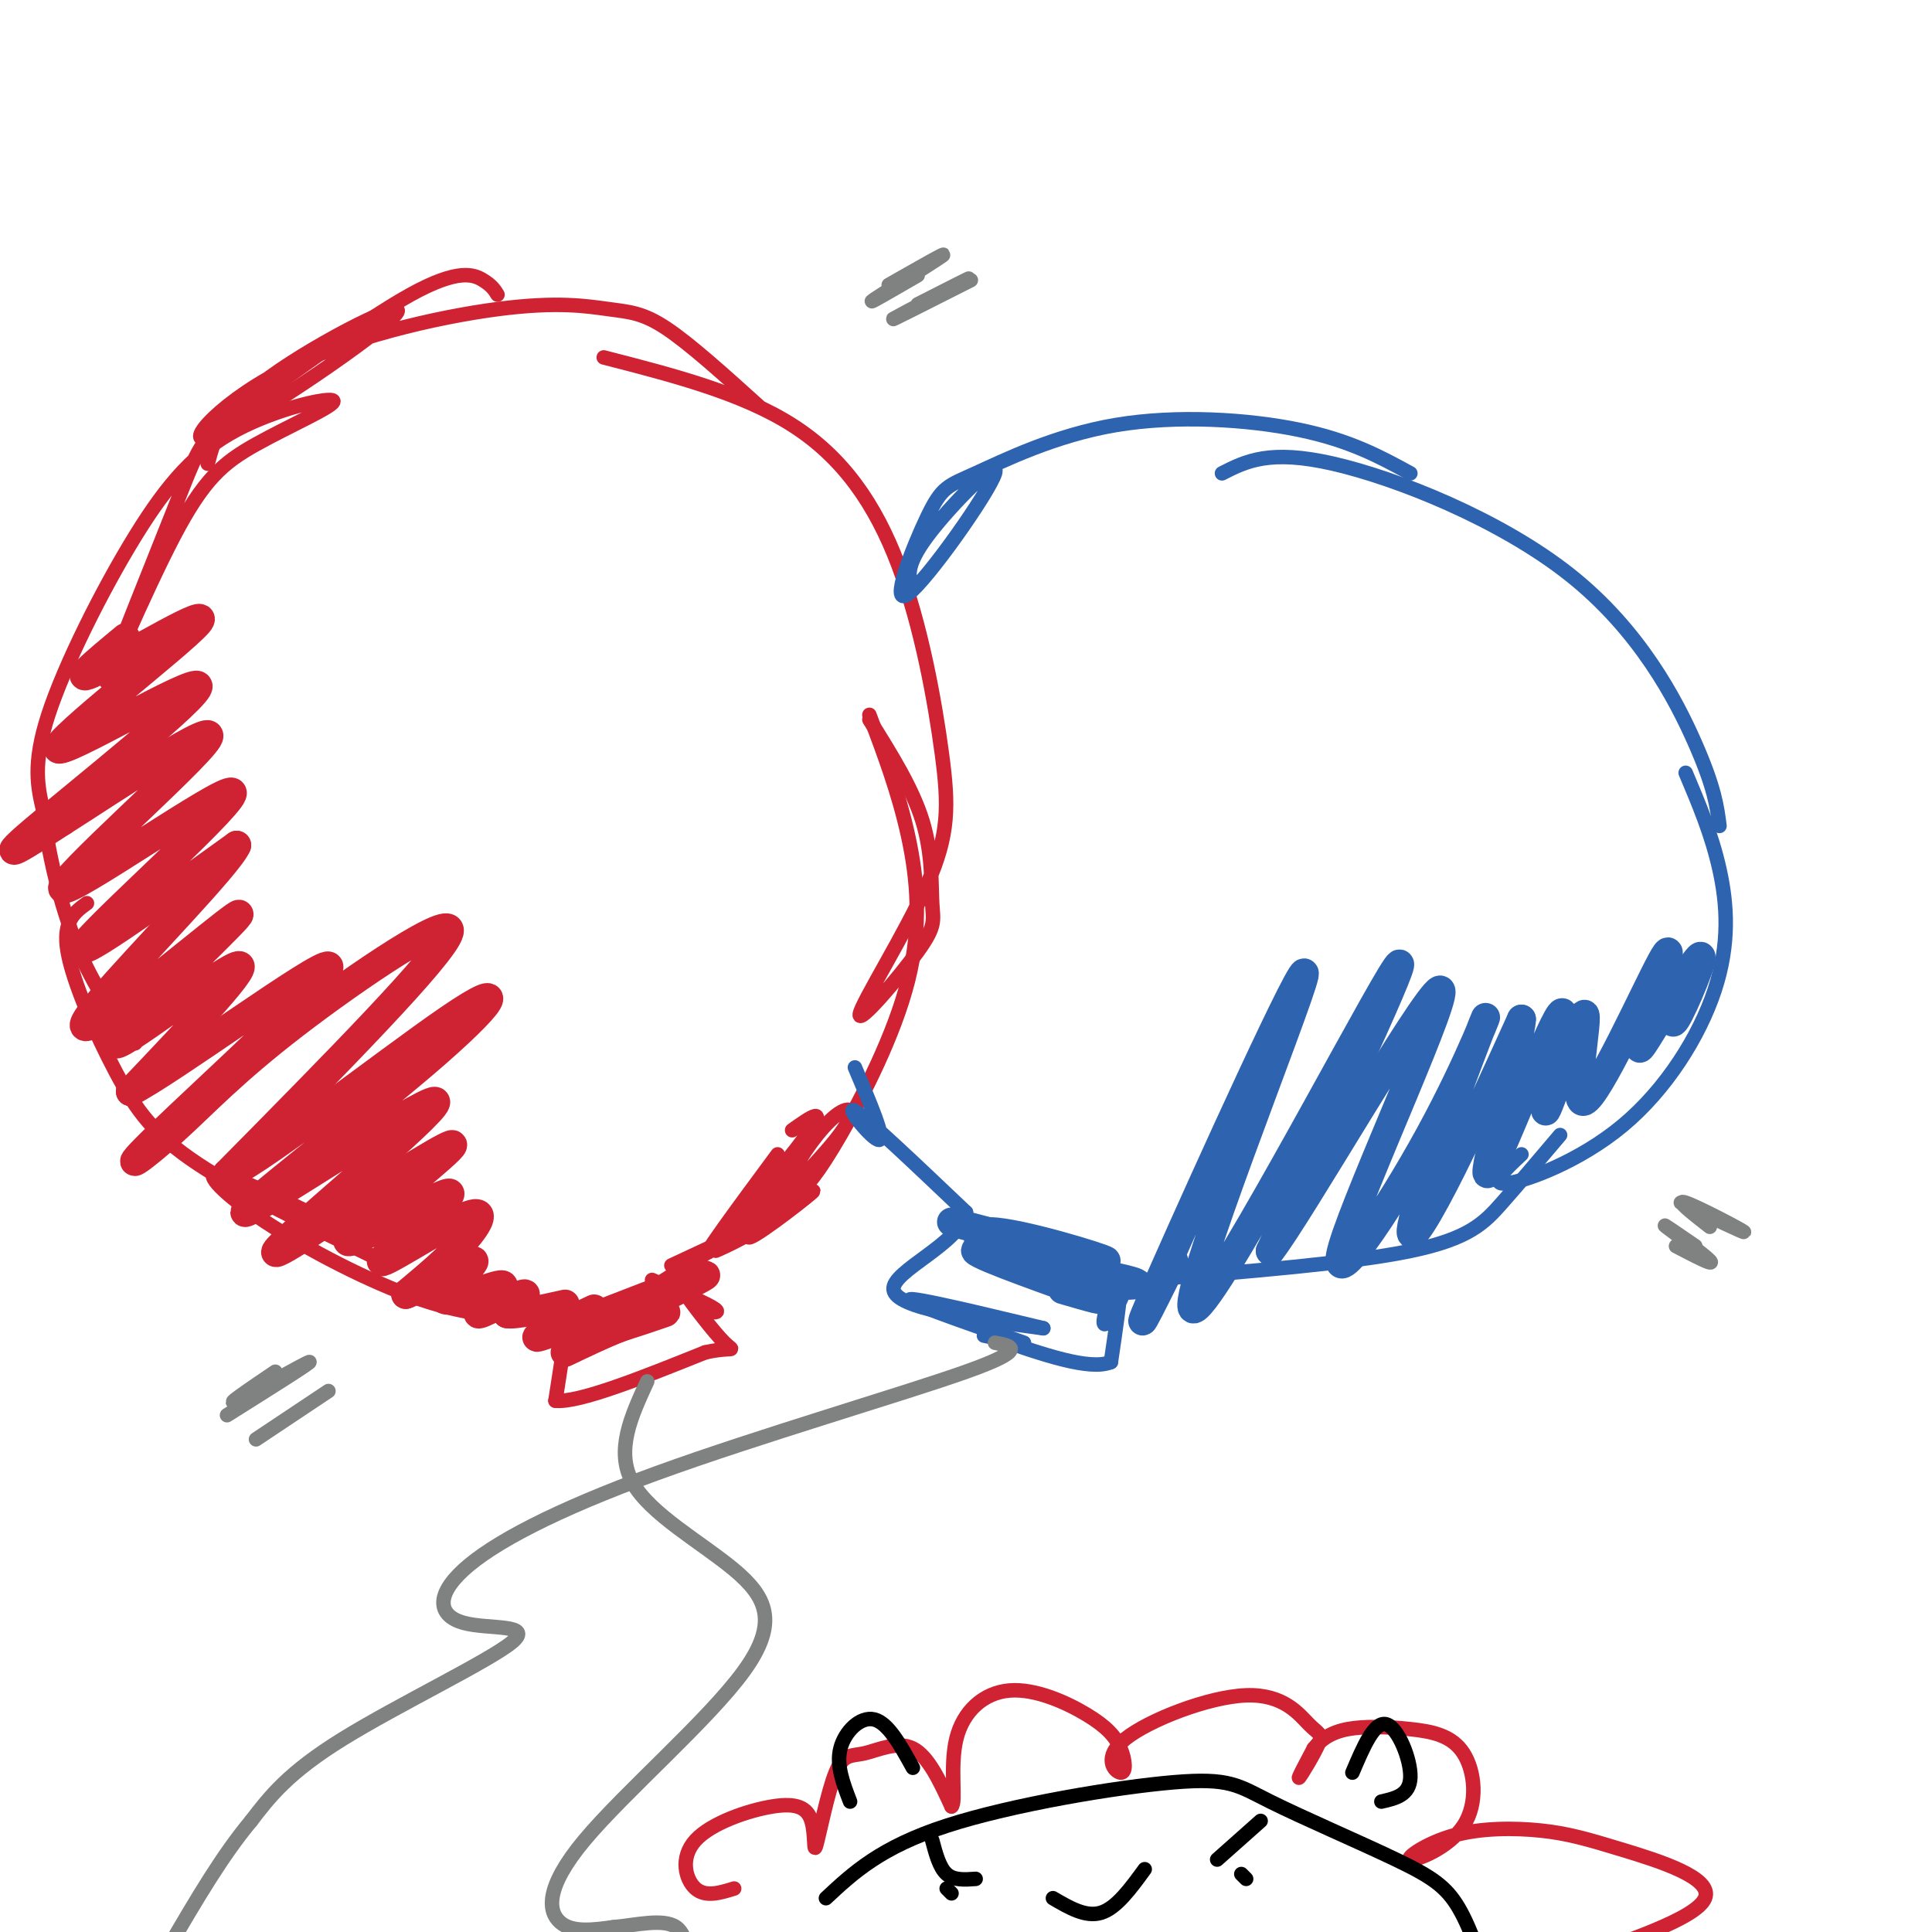 <svg viewBox='0 0 400 400' version='1.1' xmlns='http://www.w3.org/2000/svg' xmlns:xlink='http://www.w3.org/1999/xlink'><g fill='none' stroke='rgb(207,34,51)' stroke-width='3' stroke-linecap='round' stroke-linejoin='round'><path d='M103,61c-0.565,-0.928 -1.129,-1.856 -3,-3c-1.871,-1.144 -5.048,-2.504 -15,3c-9.952,5.504 -26.680,17.871 -35,24c-8.320,6.129 -8.231,6.020 -13,18c-4.769,11.980 -14.396,36.050 -15,38c-0.604,1.950 7.813,-18.219 14,-30c6.187,-11.781 10.143,-15.172 17,-19c6.857,-3.828 16.616,-8.092 16,-9c-0.616,-0.908 -11.609,1.540 -20,6c-8.391,4.460 -14.182,10.932 -21,22c-6.818,11.068 -14.662,26.734 -18,37c-3.338,10.266 -2.169,15.133 -1,20'/><path d='M9,168c0.867,8.444 3.533,19.556 7,28c3.467,8.444 7.733,14.222 12,20'/><path d='M18,187c-2.542,1.845 -5.083,3.690 -4,10c1.083,6.310 5.792,17.083 10,25c4.208,7.917 7.917,12.976 17,19c9.083,6.024 23.542,13.012 38,20'/><path d='M68,253c-10.054,-4.905 -20.107,-9.810 -23,-10c-2.893,-0.190 1.375,4.333 10,10c8.625,5.667 21.607,12.476 32,16c10.393,3.524 18.196,3.762 26,4'/><path d='M117,277c0.000,0.000 -2.000,13.000 -2,13'/><path d='M115,290c4.833,0.500 17.917,-4.750 31,-10'/><path d='M146,280c6.214,-1.369 6.250,0.208 4,-2c-2.250,-2.208 -6.786,-8.202 -8,-10c-1.214,-1.798 0.893,0.601 3,3'/><path d='M145,271c1.711,0.733 4.489,1.067 3,0c-1.489,-1.067 -7.244,-3.533 -13,-6'/><path d='M136,266c7.833,-4.917 15.667,-9.833 20,-14c4.333,-4.167 5.167,-7.583 6,-11'/><path d='M161,239c-8.200,11.089 -16.400,22.178 -14,20c2.400,-2.178 15.400,-17.622 20,-24c4.600,-6.378 0.800,-3.689 -3,-1'/><path d='M43,96c1.407,-5.299 2.815,-10.599 13,-18c10.185,-7.401 29.148,-16.905 26,-13c-3.148,3.905 -28.408,21.217 -37,25c-8.592,3.783 -0.518,-5.964 13,-13c13.518,-7.036 32.479,-11.360 45,-13c12.521,-1.640 18.602,-0.595 23,0c4.398,0.595 7.114,0.742 12,4c4.886,3.258 11.943,9.629 19,16'/><path d='M125,74c14.252,3.662 28.505,7.324 39,14c10.495,6.676 17.234,16.365 22,29c4.766,12.635 7.560,28.217 9,39c1.440,10.783 1.525,16.769 -3,27c-4.525,10.231 -13.660,24.708 -14,27c-0.340,2.292 8.115,-7.602 12,-13c3.885,-5.398 3.200,-6.299 3,-10c-0.200,-3.701 0.086,-10.200 -2,-17c-2.086,-6.800 -6.543,-13.900 -11,-21'/><path d='M180,148c3.023,8.040 6.046,16.081 8,25c1.954,8.919 2.839,18.717 0,30c-2.839,11.283 -9.401,24.050 -14,32c-4.599,7.950 -7.235,11.084 -9,12c-1.765,0.916 -2.660,-0.387 -1,-4c1.660,-3.613 5.876,-9.537 9,-12c3.124,-2.463 5.157,-1.464 0,5c-5.157,6.464 -17.504,18.394 -18,20c-0.496,1.606 10.858,-7.113 13,-9c2.142,-1.887 -4.929,3.056 -12,8'/><path d='M156,255c-4.000,2.311 -8.000,4.089 -8,4c0.000,-0.089 4.000,-2.044 8,-4'/><path d='M154,255c0.000,0.000 -15.000,7.000 -15,7'/></g>
<g fill='none' stroke='rgb(207,34,51)' stroke-width='6' stroke-linecap='round' stroke-linejoin='round'><path d='M26,132c-6.105,5.050 -12.209,10.101 -6,7c6.209,-3.101 24.733,-14.353 21,-10c-3.733,4.353 -29.722,24.311 -29,26c0.722,1.689 28.156,-14.891 29,-13c0.844,1.891 -24.902,22.255 -34,30c-9.098,7.745 -1.549,2.873 6,-2'/><path d='M13,170c10.267,-6.515 32.933,-21.804 30,-17c-2.933,4.804 -31.467,29.700 -30,31c1.467,1.300 32.933,-20.996 35,-20c2.067,0.996 -25.267,25.285 -30,31c-4.733,5.715 13.133,-7.142 31,-20'/><path d='M49,175c-1.487,3.817 -20.705,23.360 -28,32c-7.295,8.640 -2.667,6.379 7,-1c9.667,-7.379 24.375,-19.875 21,-16c-3.375,3.875 -24.832,24.120 -25,26c-0.168,1.880 20.952,-14.606 25,-16c4.048,-1.394 -8.976,12.303 -22,26'/><path d='M27,226c7.994,-3.945 38.980,-26.806 41,-26c2.020,0.806 -24.926,25.280 -35,35c-10.074,9.720 -3.278,4.688 3,-1c6.278,-5.688 12.036,-12.031 25,-22c12.964,-9.969 33.132,-23.562 32,-19c-1.132,4.562 -23.566,27.281 -46,50'/><path d='M47,243c2.795,0.581 32.782,-22.967 46,-32c13.218,-9.033 9.666,-3.550 -5,9c-14.666,12.550 -40.447,32.168 -37,31c3.447,-1.168 36.120,-23.122 39,-23c2.880,0.122 -24.034,22.321 -31,29c-6.966,6.679 6.017,-2.160 19,-11'/><path d='M78,246c8.033,-4.902 18.615,-11.656 15,-8c-3.615,3.656 -21.427,17.723 -21,19c0.427,1.277 19.092,-10.235 21,-10c1.908,0.235 -12.942,12.218 -14,14c-1.058,1.782 11.677,-6.636 17,-9c5.323,-2.364 3.235,1.324 0,5c-3.235,3.676 -7.618,7.338 -12,11'/><path d='M84,268c1.907,-0.450 12.673,-7.074 14,-7c1.327,0.074 -6.785,6.846 -6,8c0.785,1.154 10.468,-3.309 12,-3c1.532,0.309 -5.088,5.391 -5,6c0.088,0.609 6.882,-3.255 9,-4c2.118,-0.745 -0.441,1.627 -3,4'/><path d='M105,272c1.500,0.333 6.750,-0.833 12,-2'/><path d='M123,271c-8.174,3.834 -16.348,7.668 -9,5c7.348,-2.668 30.217,-11.839 32,-12c1.783,-0.161 -17.520,8.687 -21,11c-3.480,2.313 8.863,-1.911 12,-3c3.137,-1.089 -2.931,0.955 -9,3'/><path d='M128,275c-3.333,1.333 -7.167,3.167 -11,5'/></g>
<g fill='none' stroke='rgb(128,130,130)' stroke-width='3' stroke-linecap='round' stroke-linejoin='round'><path d='M134,286c-3.333,7.226 -6.666,14.452 -3,21c3.666,6.548 14.330,12.418 21,18c6.670,5.582 9.344,10.878 2,21c-7.344,10.122 -24.708,25.071 -33,35c-8.292,9.929 -7.512,14.837 -5,17c2.512,2.163 6.756,1.582 11,1'/><path d='M127,399c4.526,-0.396 10.343,-1.885 13,0c2.657,1.885 2.156,7.144 4,8c1.844,0.856 6.035,-2.693 -2,4c-8.035,6.693 -28.296,23.626 -41,36c-12.704,12.374 -17.852,20.187 -23,28'/></g>
<g fill='none' stroke='rgb(45,99,175)' stroke-width='3' stroke-linecap='round' stroke-linejoin='round'><path d='M189,122c-0.886,-2.302 -1.773,-4.604 3,-11c4.773,-6.396 15.204,-16.885 14,-13c-1.204,3.885 -14.043,22.145 -18,25c-3.957,2.855 0.967,-9.696 4,-16c3.033,-6.304 4.174,-6.360 10,-9c5.826,-2.640 16.338,-7.865 29,-10c12.662,-2.135 27.475,-1.182 38,1c10.525,2.182 16.763,5.591 23,9'/><path d='M253,98c4.923,-2.506 9.845,-5.012 23,-2c13.155,3.012 34.542,11.542 49,23c14.458,11.458 21.988,25.845 26,35c4.012,9.155 4.506,13.077 5,17'/><path d='M349,160c2.692,6.365 5.384,12.730 7,20c1.616,7.270 2.155,15.443 -1,25c-3.155,9.557 -10.003,20.496 -19,28c-8.997,7.504 -20.142,11.573 -24,12c-3.858,0.427 -0.429,-2.786 3,-6'/><path d='M323,235c-4.178,4.933 -8.356,9.867 -12,14c-3.644,4.133 -6.756,7.467 -19,10c-12.244,2.533 -33.622,4.267 -55,6'/><path d='M237,265c-9.166,0.307 -4.580,-1.926 -4,0c0.580,1.926 -2.844,8.011 -4,9c-1.156,0.989 -0.042,-3.118 1,-6c1.042,-2.882 2.012,-4.538 2,-2c-0.012,2.538 -1.006,9.269 -2,16'/><path d='M230,282c-4.333,1.833 -14.167,-1.583 -24,-5'/><path d='M206,277c-4.000,-0.833 -2.000,-0.417 0,0'/><path d='M177,221c3.178,7.467 6.356,14.933 5,15c-1.356,0.067 -7.244,-7.267 -5,-6c2.244,1.267 12.622,11.133 23,21'/><path d='M200,251c-1.133,6.467 -15.467,12.133 -15,16c0.467,3.867 15.733,5.933 31,8'/><path d='M216,275c-2.200,-0.489 -23.200,-5.711 -27,-6c-3.800,-0.289 9.600,4.356 23,9'/></g>
<g fill='none' stroke='rgb(45,99,175)' stroke-width='6' stroke-linecap='round' stroke-linejoin='round'><path d='M243,261c-5.193,10.485 -10.386,20.970 -2,2c8.386,-18.970 30.351,-67.394 29,-61c-1.351,6.394 -26.018,67.606 -23,69c3.018,1.394 33.719,-57.030 41,-69c7.281,-11.970 -8.860,22.515 -25,57'/><path d='M263,259c5.501,-6.858 31.755,-52.503 35,-54c3.245,-1.497 -16.517,41.155 -20,53c-3.483,11.845 9.313,-7.116 18,-23c8.687,-15.884 13.267,-28.691 11,-23c-2.267,5.691 -11.380,29.878 -14,39c-2.620,9.122 1.251,3.178 6,-6c4.749,-9.178 10.374,-21.589 16,-34'/><path d='M315,211c-0.109,4.434 -8.383,32.519 -7,32c1.383,-0.519 12.422,-29.641 15,-33c2.578,-3.359 -3.304,19.045 -3,20c0.304,0.955 6.793,-19.538 8,-20c1.207,-0.462 -2.867,19.106 0,18c2.867,-1.106 12.676,-22.888 16,-29c3.324,-6.112 0.162,3.444 -3,13'/><path d='M341,212c-1.214,3.957 -2.748,7.349 0,3c2.748,-4.349 9.778,-16.440 11,-17c1.222,-0.560 -3.365,10.411 -5,13c-1.635,2.589 -0.317,-3.206 1,-9'/><path d='M197,253c16.292,4.274 32.584,8.549 32,8c-0.584,-0.549 -18.043,-5.920 -24,-6c-5.957,-0.080 -0.411,5.132 8,8c8.411,2.868 19.689,3.391 22,3c2.311,-0.391 -4.344,-1.695 -11,-3'/><path d='M224,263c-8.107,-1.917 -22.875,-5.208 -22,-4c0.875,1.208 17.393,6.917 23,9c5.607,2.083 0.304,0.542 -5,-1'/><path d='M212,262c0.000,0.000 16.000,1.000 16,1'/></g>
<g fill='none' stroke='rgb(128,130,130)' stroke-width='3' stroke-linecap='round' stroke-linejoin='round'><path d='M206,278c3.538,0.674 7.076,1.349 -6,6c-13.076,4.651 -42.765,13.280 -64,21c-21.235,7.720 -34.016,14.533 -40,20c-5.984,5.467 -5.171,9.589 0,11c5.171,1.411 14.700,0.111 10,4c-4.700,3.889 -23.629,12.968 -35,20c-11.371,7.032 -15.186,12.016 -19,17'/><path d='M52,377c-6.000,7.167 -11.500,16.583 -17,26'/><path d='M190,57c-5.600,3.244 -11.200,6.489 -9,5c2.200,-1.489 12.200,-7.711 14,-9c1.800,-1.289 -4.600,2.356 -11,6'/><path d='M201,58c-8.644,4.378 -17.289,8.756 -16,8c1.289,-0.756 12.511,-6.644 15,-8c2.489,-1.356 -3.756,1.822 -10,5'/><path d='M57,284c-5.422,3.667 -10.844,7.333 -8,6c2.844,-1.333 13.956,-7.667 15,-8c1.044,-0.333 -7.978,5.333 -17,11'/><path d='M68,288c0.000,0.000 -15.000,10.000 -15,10'/><path d='M347,258c4.089,2.133 8.178,4.267 7,3c-1.178,-1.267 -7.622,-5.933 -9,-7c-1.378,-1.067 2.311,1.467 6,4'/><path d='M348,249c6.933,3.311 13.867,6.622 13,6c-0.867,-0.622 -9.533,-5.178 -12,-6c-2.467,-0.822 1.267,2.089 5,5'/></g>
<g fill='none' stroke='rgb(207,34,51)' stroke-width='3' stroke-linecap='round' stroke-linejoin='round'><path d='M152,391c-2.960,0.915 -5.921,1.830 -8,0c-2.079,-1.830 -3.278,-6.404 0,-10c3.278,-3.596 11.032,-6.214 16,-7c4.968,-0.786 7.148,0.260 8,3c0.852,2.740 0.375,7.173 1,5c0.625,-2.173 2.353,-10.954 4,-15c1.647,-4.046 3.213,-3.359 6,-4c2.787,-0.641 6.796,-2.612 10,-1c3.204,1.612 5.602,6.806 8,12'/><path d='M197,374c1.028,-0.650 -0.403,-8.274 1,-14c1.403,-5.726 5.640,-9.554 11,-10c5.360,-0.446 11.844,2.489 16,5c4.156,2.511 5.984,4.596 7,7c1.016,2.404 1.219,5.127 0,5c-1.219,-0.127 -3.860,-3.104 1,-7c4.860,-3.896 17.222,-8.713 25,-9c7.778,-0.287 10.971,3.954 13,6c2.029,2.046 2.892,1.897 2,4c-0.892,2.103 -3.541,6.458 -4,7c-0.459,0.542 1.270,-2.729 3,-6'/><path d='M272,362c1.425,-1.809 3.488,-3.330 7,-4c3.512,-0.670 8.474,-0.488 13,0c4.526,0.488 8.617,1.281 11,5c2.383,3.719 3.057,10.363 0,15c-3.057,4.637 -9.844,7.265 -11,7c-1.156,-0.265 3.320,-3.425 9,-5c5.680,-1.575 12.564,-1.567 18,-1c5.436,0.567 9.425,1.691 17,4c7.575,2.309 18.736,5.803 17,10c-1.736,4.197 -16.368,9.099 -31,14'/></g>
<g fill='none' stroke='rgb(0,0,0)' stroke-width='3' stroke-linecap='round' stroke-linejoin='round'><path d='M218,393c3.417,2.000 6.833,4.000 10,3c3.167,-1.000 6.083,-5.000 9,-9'/><path d='M197,392c0.000,0.000 -1.000,-1.000 -1,-1'/><path d='M258,389c0.000,0.000 -1.000,-1.000 -1,-1'/><path d='M193,381c0.750,2.833 1.500,5.667 3,7c1.500,1.333 3.750,1.167 6,1'/><path d='M261,377c0.000,0.000 -9.000,8.000 -9,8'/><path d='M176,373c-1.444,-3.756 -2.889,-7.511 -2,-11c0.889,-3.489 4.111,-6.711 7,-6c2.889,0.711 5.444,5.356 8,10'/><path d='M280,367c2.267,-5.333 4.533,-10.667 7,-10c2.467,0.667 5.133,7.333 5,11c-0.133,3.667 -3.067,4.333 -6,5'/><path d='M171,393c5.664,-5.283 11.328,-10.566 25,-15c13.672,-4.434 35.351,-8.020 47,-9c11.649,-0.980 13.267,0.644 20,4c6.733,3.356 18.582,8.442 26,12c7.418,3.558 10.405,5.588 13,10c2.595,4.412 4.797,11.206 7,18'/></g>
</svg>